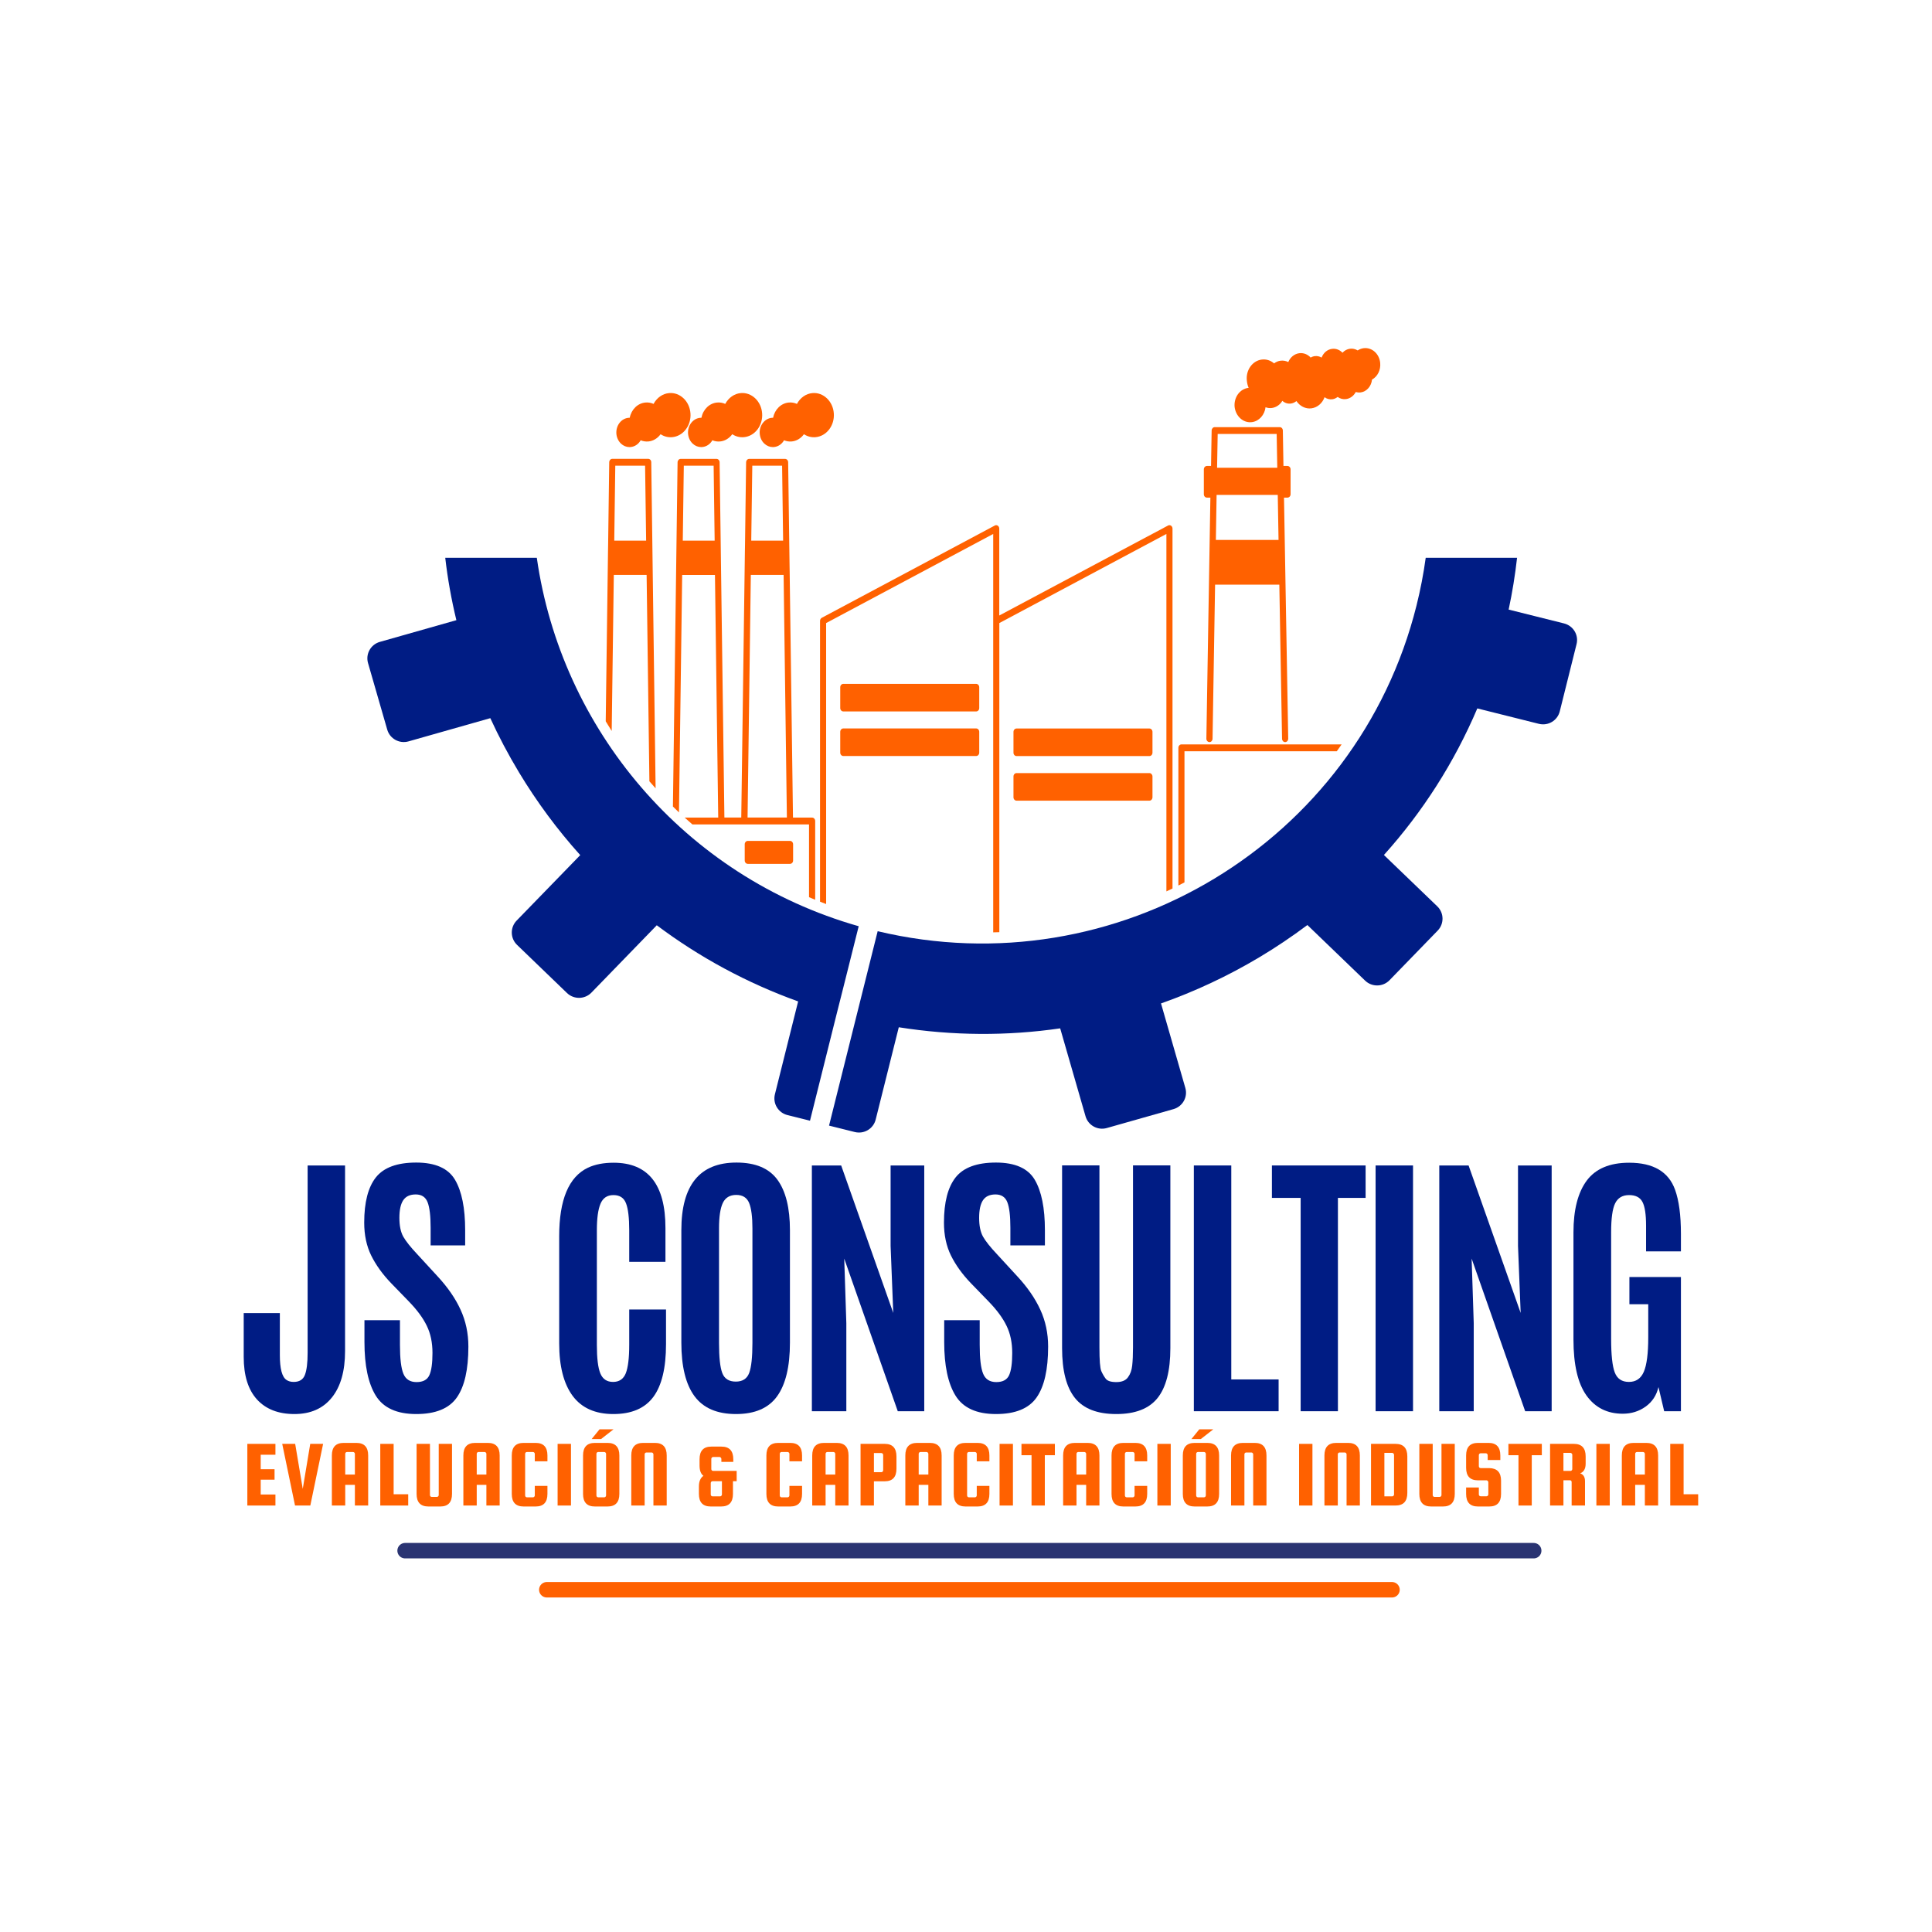 <svg xmlns="http://www.w3.org/2000/svg" xmlns:xlink="http://www.w3.org/1999/xlink" width="500" viewBox="0 0 375 375" height="500" preserveAspectRatio="xMidYMid meet"><defs><g></g></defs><path stroke-linecap="round" transform="matrix(0.75, 0, 0, 0.75, 77.128, 299.485)" fill="none" stroke-linejoin="miter" d="M 2.001 2 L 294.084 2 " stroke="#2a3472" stroke-width="4" stroke-opacity="1" stroke-miterlimit="4"></path><path stroke-linecap="round" transform="matrix(0.75, 0, 0, 0.75, 104.635, 307.072)" fill="none" stroke-linejoin="miter" d="M 1.998 1.998 L 220.737 1.998 " stroke="#ff6100" stroke-width="4" stroke-opacity="1" stroke-miterlimit="4"></path><path fill="#ff6100" d="M 145.148 163.215 C 144.82 163.215 144.551 163.508 144.551 163.875 L 144.551 167.02 C 144.551 167.383 144.82 167.676 145.148 167.676 L 153.344 167.676 C 153.672 167.676 153.941 167.383 153.941 167.02 L 153.941 163.875 C 153.941 163.508 153.672 163.215 153.344 163.215 Z M 145.148 163.215 " fill-opacity="1" fill-rule="nonzero"></path><path fill="#ff6100" d="M 147.461 84.152 C 147.52 84.914 147.824 85.609 148.355 86.102 C 148.824 86.547 149.41 86.781 150.02 86.781 C 150.094 86.781 150.164 86.781 150.223 86.77 C 151.043 86.699 151.758 86.207 152.184 85.457 C 152.652 85.656 153.145 85.727 153.648 85.691 C 154.602 85.609 155.457 85.09 156.043 84.281 C 156.727 84.727 157.5 84.926 158.297 84.855 C 159.332 84.762 160.258 84.234 160.93 83.367 C 161.598 82.496 161.926 81.383 161.844 80.242 C 161.68 77.883 159.812 76.109 157.699 76.297 C 156.445 76.402 155.316 77.203 154.684 78.398 C 154.188 78.176 153.66 78.082 153.121 78.129 C 151.594 78.258 150.375 79.48 150.055 81.086 C 149.973 81.086 149.902 81.086 149.82 81.098 C 149.141 81.156 148.52 81.512 148.074 82.086 C 147.625 82.66 147.402 83.391 147.461 84.152 Z M 147.461 84.152 " fill-opacity="1" fill-rule="nonzero"></path><path fill="#ff6100" d="M 133.547 84.152 C 133.609 84.914 133.914 85.609 134.441 86.102 C 134.91 86.547 135.496 86.781 136.109 86.781 C 136.18 86.781 136.25 86.781 136.309 86.77 C 137.129 86.699 137.848 86.207 138.27 85.457 C 138.738 85.656 139.23 85.727 139.734 85.691 C 140.688 85.609 141.543 85.09 142.133 84.281 C 142.812 84.727 143.586 84.926 144.387 84.855 C 145.418 84.762 146.348 84.234 147.016 83.367 C 147.684 82.496 148.012 81.383 147.93 80.242 C 147.766 77.883 145.898 76.109 143.785 76.297 C 142.531 76.402 141.402 77.203 140.77 78.398 C 140.277 78.176 139.746 78.082 139.207 78.129 C 137.68 78.258 136.461 79.48 136.145 81.086 C 136.062 81.086 135.992 81.086 135.91 81.098 C 135.227 81.156 134.605 81.512 134.16 82.086 C 133.715 82.66 133.5 83.391 133.547 84.152 Z M 133.547 84.152 " fill-opacity="1" fill-rule="nonzero"></path><path fill="#ff6100" d="M 120.527 86.102 C 120.996 86.547 121.586 86.781 122.195 86.781 C 122.266 86.781 122.336 86.781 122.395 86.77 C 123.215 86.699 123.934 86.207 124.355 85.457 C 124.824 85.656 125.316 85.727 125.824 85.691 C 126.773 85.609 127.633 85.09 128.219 84.281 C 128.898 84.727 129.676 84.926 130.473 84.855 C 131.504 84.762 132.434 84.234 133.102 83.367 C 133.773 82.496 134.102 81.383 134.02 80.242 C 133.855 77.883 131.988 76.109 129.875 76.297 C 128.617 76.402 127.492 77.203 126.855 78.398 C 126.363 78.176 125.836 78.082 125.293 78.129 C 123.77 78.258 122.547 79.48 122.23 81.086 C 122.148 81.086 122.078 81.086 121.996 81.098 C 121.316 81.156 120.691 81.512 120.246 82.086 C 119.801 82.66 119.59 83.402 119.637 84.164 C 119.695 84.914 120.012 85.609 120.527 86.102 Z M 120.527 86.102 " fill-opacity="1" fill-rule="nonzero"></path><path fill="#ff6100" d="M 240.793 81.242 C 241.332 81.711 241.977 81.957 242.645 81.957 C 242.766 81.957 242.895 81.945 243.012 81.934 C 244.406 81.746 245.465 80.523 245.641 79.043 C 246.039 79.199 246.461 79.246 246.887 79.188 C 247.719 79.066 248.457 78.562 248.902 77.801 C 249.363 78.211 249.949 78.41 250.559 78.328 C 250.957 78.27 251.324 78.105 251.641 77.848 C 252.309 78.844 253.414 79.41 254.551 79.258 C 255.715 79.102 256.676 78.258 257.098 77.094 C 257.535 77.426 258.062 77.566 258.602 77.496 C 258.977 77.449 259.332 77.285 259.637 77.047 C 260.117 77.391 260.691 77.543 261.277 77.461 C 262.066 77.355 262.758 76.836 263.156 76.086 C 263.465 76.18 263.793 76.203 264.109 76.168 C 265.281 76.016 266.188 74.945 266.305 73.68 C 267.395 73.082 268.043 71.789 267.891 70.402 C 267.703 68.629 266.258 67.375 264.66 67.586 C 264.262 67.645 263.875 67.785 263.523 68.02 C 263.062 67.738 262.547 67.621 262.02 67.691 C 261.469 67.762 260.961 68.043 260.574 68.465 C 260.047 67.902 259.297 67.609 258.543 67.715 C 257.617 67.832 256.863 68.5 256.523 69.406 C 256.125 69.172 255.668 69.066 255.199 69.125 C 254.914 69.16 254.645 69.254 254.398 69.406 C 253.824 68.77 253 68.453 252.18 68.559 C 251.23 68.688 250.441 69.348 250.055 70.273 C 249.586 70.039 249.07 69.945 248.539 70.016 C 248.094 70.074 247.672 70.25 247.297 70.531 C 246.613 69.945 245.758 69.676 244.891 69.793 C 243.082 70.027 241.789 71.859 242.012 73.867 C 242.059 74.336 242.152 74.816 242.363 75.277 C 242.34 75.277 242.305 75.289 242.281 75.289 C 241.484 75.395 240.77 75.84 240.262 76.543 C 239.77 77.25 239.547 78.129 239.641 79.02 C 239.758 79.891 240.156 80.688 240.793 81.242 Z M 240.793 81.242 " fill-opacity="1" fill-rule="nonzero"></path><path fill="#ff6100" d="M 234.25 96.586 L 234.934 96.586 L 234.156 143.363 C 234.145 143.727 234.414 144.031 234.746 144.043 C 234.746 144.043 234.758 144.043 234.758 144.043 C 235.086 144.043 235.344 143.75 235.355 143.398 L 235.848 113.48 L 248.316 113.48 L 248.844 143.398 C 248.855 143.762 249.117 144.043 249.445 144.043 C 249.445 144.043 249.457 144.043 249.457 144.043 C 249.785 144.031 250.043 143.738 250.043 143.363 L 249.223 96.586 L 249.902 96.586 C 250.23 96.586 250.5 96.293 250.5 95.93 L 250.5 91.102 C 250.5 90.738 250.23 90.445 249.902 90.445 L 249.117 90.445 L 249 83.555 C 248.988 83.188 248.727 82.906 248.398 82.906 L 235.777 82.906 C 235.449 82.906 235.191 83.199 235.18 83.555 L 235.062 90.445 L 234.262 90.445 C 233.934 90.445 233.664 90.738 233.664 91.102 L 233.664 95.93 C 233.664 96.293 233.922 96.586 234.25 96.586 Z M 236 104.805 L 236.141 96.059 L 248.012 96.059 L 248.164 104.805 Z M 247.801 84.234 L 247.918 90.785 L 236.234 90.785 L 236.352 84.234 Z M 247.801 84.234 " fill-opacity="1" fill-rule="nonzero"></path><path fill="#ff6100" d="M 190.07 133.395 C 190.07 133.031 189.801 132.738 189.473 132.738 L 163.688 132.738 C 163.359 132.738 163.09 133.031 163.09 133.395 L 163.09 137.434 C 163.09 137.797 163.359 138.09 163.688 138.09 L 189.473 138.09 C 189.801 138.09 190.07 137.797 190.07 137.434 Z M 190.07 133.395 " fill-opacity="1" fill-rule="nonzero"></path><path fill="#ff6100" d="M 189.473 141.391 L 163.688 141.391 C 163.359 141.391 163.09 141.684 163.09 142.047 L 163.09 146.086 C 163.09 146.449 163.359 146.742 163.688 146.742 L 189.473 146.742 C 189.801 146.742 190.07 146.449 190.07 146.086 L 190.07 142.047 C 190.07 141.684 189.801 141.391 189.473 141.391 Z M 189.473 141.391 " fill-opacity="1" fill-rule="nonzero"></path><path fill="#ff6100" d="M 223.695 142.059 C 223.695 141.695 223.426 141.402 223.098 141.402 L 197.312 141.402 C 196.984 141.402 196.715 141.695 196.715 142.059 L 196.715 146.098 C 196.715 146.461 196.984 146.754 197.312 146.754 L 223.098 146.754 C 223.426 146.754 223.695 146.461 223.695 146.098 Z M 223.695 142.059 " fill-opacity="1" fill-rule="nonzero"></path><path fill="#ff6100" d="M 223.098 150.055 L 197.312 150.055 C 196.984 150.055 196.715 150.348 196.715 150.711 L 196.715 154.75 C 196.715 155.113 196.984 155.41 197.312 155.41 L 223.098 155.41 C 223.426 155.41 223.695 155.113 223.695 154.75 L 223.695 150.711 C 223.695 150.359 223.426 150.055 223.098 150.055 Z M 223.098 150.055 " fill-opacity="1" fill-rule="nonzero"></path><path fill="#ff6100" d="M 229.93 145.816 L 259.473 145.816 C 259.789 145.383 260.105 144.934 260.41 144.488 L 229.32 144.488 C 228.992 144.488 228.723 144.781 228.723 145.148 L 228.723 171.883 C 229.121 171.68 229.52 171.48 229.906 171.27 L 229.906 145.816 Z M 229.93 145.816 " fill-opacity="1" fill-rule="nonzero"></path><path fill="#001c84" d="M 303.582 121.008 L 292.828 118.32 C 293.543 114.984 294.082 111.625 294.461 108.27 L 276.73 108.27 C 276.309 111.367 275.707 114.469 274.945 117.531 C 263.43 163.59 216.652 191.781 170.355 180.746 L 167.41 192.523 L 166.105 197.734 L 160.918 218.48 L 165.918 219.727 C 167.715 220.172 169.523 219.09 169.969 217.309 L 174.453 199.391 C 184.926 201.047 195.473 201.105 205.781 199.602 L 210.699 216.66 C 211.203 218.434 213.059 219.457 214.832 218.949 L 227.781 215.277 C 229.555 214.77 230.59 212.926 230.07 211.156 L 225.352 194.766 C 231.902 192.453 238.277 189.48 244.383 185.84 C 247.648 183.891 250.77 181.789 253.766 179.547 L 264.965 190.336 C 266.293 191.617 268.418 191.582 269.699 190.266 L 279.055 180.629 C 280.336 179.301 280.301 177.199 278.973 175.918 L 268.617 165.953 C 276.168 157.559 282.285 147.977 286.746 137.504 L 298.699 140.496 C 300.496 140.941 302.301 139.863 302.75 138.078 L 306 125.059 C 306.469 123.273 305.379 121.465 303.582 121.008 Z M 303.582 121.008 " fill-opacity="1" fill-rule="nonzero"></path><path fill="#ff6100" d="M 159.168 120.516 L 159.168 175.016 C 159.566 175.168 159.965 175.32 160.352 175.473 L 160.352 120.938 L 192.781 103.641 L 192.781 180.969 C 193.18 180.957 193.582 180.945 193.969 180.934 L 193.969 120.938 L 226.398 103.641 L 226.398 173.02 C 226.797 172.832 227.195 172.645 227.582 172.457 L 227.582 102.598 C 227.582 102.375 227.477 102.164 227.301 102.035 C 227.125 101.918 226.914 101.895 226.727 102 L 193.957 119.469 L 193.957 102.598 C 193.957 102.375 193.852 102.164 193.676 102.035 C 193.5 101.918 193.285 101.895 193.098 102 L 159.508 119.914 C 159.309 120.02 159.168 120.254 159.168 120.516 Z M 159.168 120.516 " fill-opacity="1" fill-rule="nonzero"></path><path fill="#ff6100" d="M 158.227 174.641 L 158.227 159.352 C 158.227 158.988 157.957 158.695 157.629 158.695 L 153.918 158.695 L 153.273 110.934 L 153.25 109.523 L 152.98 89.73 C 152.98 89.363 152.711 89.07 152.383 89.07 L 145.418 89.07 C 145.09 89.07 144.832 89.363 144.82 89.73 L 144.609 105.602 L 144.586 106.906 L 143.879 158.684 L 140.605 158.684 L 139.938 109.289 L 139.891 105.602 L 139.676 89.73 C 139.676 89.363 139.406 89.07 139.078 89.07 L 132.117 89.07 C 131.789 89.07 131.527 89.363 131.516 89.73 L 131.27 108.199 L 131.234 110.934 L 130.613 156.547 C 131 156.922 131.387 157.309 131.789 157.688 L 132.41 111.602 L 138.773 111.602 L 139.406 158.695 L 132.902 158.695 C 133.395 159.141 133.891 159.59 134.395 160.023 L 157.031 160.023 L 157.031 174.148 C 157.43 174.312 157.828 174.477 158.227 174.641 Z M 132.527 104.945 L 132.727 90.387 L 138.516 90.387 L 138.715 104.945 Z M 146.02 90.387 L 151.805 90.387 L 152.004 104.945 L 145.816 104.945 Z M 145.102 158.684 L 145.734 111.59 L 152.098 111.59 L 152.734 158.684 Z M 145.102 158.684 " fill-opacity="1" fill-rule="nonzero"></path><path fill="#ff6100" d="M 119.141 111.59 L 125.508 111.59 L 126.047 151.652 C 126.445 152.109 126.844 152.566 127.254 153.012 L 126.691 110.922 L 126.621 105.59 L 126.41 89.719 C 126.41 89.352 126.141 89.059 125.812 89.059 L 118.848 89.059 C 118.52 89.059 118.262 89.352 118.25 89.719 L 118.039 105.59 L 118.016 106.895 L 117.57 140.004 C 117.945 140.637 118.344 141.262 118.73 141.883 Z M 119.426 90.387 L 125.211 90.387 L 125.414 104.945 L 119.227 104.945 Z M 119.426 90.387 " fill-opacity="1" fill-rule="nonzero"></path><path fill="#001c84" d="M 163.711 191.594 L 166.672 179.781 C 132.703 170.121 108.906 141.367 104.195 108.27 L 86.422 108.27 C 86.891 112.344 87.617 116.383 88.582 120.375 L 73.727 124.59 C 71.957 125.094 70.922 126.938 71.438 128.711 L 75.16 141.613 C 75.664 143.387 77.52 144.406 79.293 143.902 L 95.168 139.395 C 96.812 142.973 98.668 146.484 100.734 149.914 C 104.219 155.691 108.199 161.066 112.625 165.977 L 100.273 178.691 C 98.996 180.016 99.031 182.117 100.355 183.398 L 110.055 192.746 C 111.383 194.023 113.508 193.988 114.785 192.676 L 127.48 179.594 C 135.77 185.816 144.996 190.809 154.918 194.375 L 150.41 212.398 C 149.961 214.184 151.055 215.992 152.852 216.438 L 157.219 217.531 L 162.406 196.762 Z M 163.711 191.594 " fill-opacity="1" fill-rule="nonzero"></path><g fill="#001c84" fill-opacity="1"><g transform="translate(45.46, 273.918)"><g><path d="M 21.516 -11.688 C 21.516 -7.781 20.656 -4.766 18.938 -2.641 C 17.227 -0.516 14.812 0.547 11.688 0.547 C 8.57 0.547 6.148 -0.395 4.422 -2.281 C 2.703 -4.176 1.844 -6.93 1.844 -10.547 L 1.844 -19.047 L 8.859 -19.047 L 8.859 -10.891 C 8.859 -8.254 9.285 -6.648 10.141 -6.078 C 10.516 -5.816 10.984 -5.688 11.547 -5.688 C 12.648 -5.688 13.375 -6.141 13.719 -7.047 C 14.07 -7.953 14.25 -9.379 14.25 -11.328 L 14.25 -47.703 L 21.516 -47.703 Z M 21.516 -11.688 "></path></g></g></g><g fill="#001c84" fill-opacity="1"><g transform="translate(68.115, 273.918)"><g><path d="M 2.625 -13.422 L 2.625 -17.672 L 9.516 -17.672 L 9.516 -12.875 C 9.516 -10.219 9.738 -8.348 10.188 -7.266 C 10.633 -6.191 11.484 -5.656 12.734 -5.656 C 13.984 -5.656 14.812 -6.098 15.219 -6.984 C 15.625 -7.867 15.828 -9.312 15.828 -11.312 C 15.828 -13.32 15.461 -15.07 14.734 -16.562 C 14.016 -18.062 12.867 -19.625 11.297 -21.25 L 7.781 -24.875 C 6.133 -26.594 4.852 -28.375 3.938 -30.219 C 3.031 -32.062 2.578 -34.191 2.578 -36.609 C 2.578 -40.547 3.332 -43.473 4.844 -45.391 C 6.363 -47.305 8.973 -48.266 12.672 -48.266 C 16.379 -48.266 18.891 -47.148 20.203 -44.922 C 21.516 -42.691 22.172 -39.43 22.172 -35.141 L 22.172 -32.188 L 15.469 -32.188 L 15.469 -35.609 C 15.469 -37.922 15.27 -39.578 14.875 -40.578 C 14.477 -41.578 13.711 -42.078 12.578 -42.078 C 11.453 -42.078 10.641 -41.695 10.141 -40.938 C 9.648 -40.188 9.406 -39.051 9.406 -37.531 C 9.406 -36.008 9.656 -34.797 10.156 -33.891 C 10.664 -32.992 11.582 -31.844 12.906 -30.438 L 16.828 -26.172 C 18.797 -24.047 20.281 -21.891 21.281 -19.703 C 22.289 -17.516 22.797 -15.129 22.797 -12.547 C 22.797 -8.086 22.047 -4.789 20.547 -2.656 C 19.047 -0.52 16.422 0.547 12.672 0.547 C 8.922 0.547 6.305 -0.641 4.828 -3.016 C 3.359 -5.391 2.625 -8.859 2.625 -13.422 Z M 2.625 -13.422 "></path></g></g></g><g fill="#001c84" fill-opacity="1"><g transform="translate(90.32, 273.918)"><g></g></g></g><g fill="#001c84" fill-opacity="1"><g transform="translate(97.934, 273.918)"><g></g></g></g><g fill="#001c84" fill-opacity="1"><g transform="translate(105.554, 273.918)"><g><path d="M 23.719 -13.016 C 23.719 -8.398 22.895 -4.984 21.25 -2.766 C 19.602 -0.555 17.02 0.547 13.5 0.547 C 9.977 0.547 7.344 -0.629 5.594 -2.984 C 3.852 -5.348 2.984 -8.742 2.984 -13.172 L 2.984 -33.953 C 2.984 -41.055 4.844 -45.492 8.562 -47.266 C 9.938 -47.91 11.598 -48.234 13.547 -48.234 C 20.254 -48.234 23.609 -44.008 23.609 -35.562 L 23.609 -29 L 16.578 -29 L 16.578 -35.094 C 16.578 -37.551 16.367 -39.305 15.953 -40.359 C 15.547 -41.422 14.734 -41.953 13.516 -41.953 C 12.305 -41.953 11.469 -41.391 11 -40.266 C 10.531 -39.148 10.297 -37.438 10.297 -35.125 L 10.297 -12.844 C 10.297 -10.281 10.52 -8.445 10.969 -7.344 C 11.426 -6.238 12.25 -5.688 13.438 -5.688 C 14.633 -5.688 15.457 -6.242 15.906 -7.359 C 16.352 -8.484 16.578 -10.336 16.578 -12.922 L 16.578 -19.75 L 23.719 -19.75 Z M 23.719 -13.016 "></path></g></g></g><g fill="#001c84" fill-opacity="1"><g transform="translate(129.265, 273.918)"><g><path d="M 10.297 -13.25 C 10.297 -10.445 10.508 -8.492 10.938 -7.391 C 11.363 -6.297 12.234 -5.75 13.547 -5.75 C 14.867 -5.75 15.738 -6.312 16.156 -7.438 C 16.57 -8.562 16.781 -10.5 16.781 -13.25 L 16.781 -35.469 C 16.781 -37.727 16.566 -39.379 16.141 -40.422 C 15.711 -41.461 14.879 -41.984 13.641 -41.984 C 12.398 -41.984 11.531 -41.461 11.031 -40.422 C 10.539 -39.379 10.297 -37.738 10.297 -35.5 Z M 24.062 -13.328 C 24.062 -8.672 23.227 -5.191 21.562 -2.891 C 19.906 -0.598 17.25 0.547 13.594 0.547 C 9.938 0.547 7.254 -0.602 5.547 -2.906 C 3.836 -5.219 2.984 -8.691 2.984 -13.328 L 2.984 -35.141 C 2.984 -43.891 6.551 -48.266 13.688 -48.266 C 17.375 -48.266 20.023 -47.148 21.641 -44.922 C 23.254 -42.703 24.062 -39.441 24.062 -35.141 Z M 24.062 -13.328 "></path></g></g></g><g fill="#001c84" fill-opacity="1"><g transform="translate(154.006, 273.918)"><g><path d="M 3.578 0 L 3.578 -47.703 L 9.266 -47.703 L 19.375 -19.078 L 18.859 -32.094 L 18.859 -47.703 L 25.391 -47.703 L 25.391 0 L 20.25 0 L 9.859 -29.625 L 10.266 -17.094 L 10.266 0 Z M 3.578 0 "></path></g></g></g><g fill="#001c84" fill-opacity="1"><g transform="translate(180.644, 273.918)"><g><path d="M 2.625 -13.422 L 2.625 -17.672 L 9.516 -17.672 L 9.516 -12.875 C 9.516 -10.219 9.738 -8.348 10.188 -7.266 C 10.633 -6.191 11.484 -5.656 12.734 -5.656 C 13.984 -5.656 14.812 -6.098 15.219 -6.984 C 15.625 -7.867 15.828 -9.312 15.828 -11.312 C 15.828 -13.32 15.461 -15.07 14.734 -16.562 C 14.016 -18.062 12.867 -19.625 11.297 -21.25 L 7.781 -24.875 C 6.133 -26.594 4.852 -28.375 3.938 -30.219 C 3.031 -32.062 2.578 -34.191 2.578 -36.609 C 2.578 -40.547 3.332 -43.473 4.844 -45.391 C 6.363 -47.305 8.973 -48.266 12.672 -48.266 C 16.379 -48.266 18.891 -47.148 20.203 -44.922 C 21.516 -42.691 22.172 -39.43 22.172 -35.141 L 22.172 -32.188 L 15.469 -32.188 L 15.469 -35.609 C 15.469 -37.922 15.27 -39.578 14.875 -40.578 C 14.477 -41.578 13.711 -42.078 12.578 -42.078 C 11.453 -42.078 10.641 -41.695 10.141 -40.938 C 9.648 -40.188 9.406 -39.051 9.406 -37.531 C 9.406 -36.008 9.656 -34.797 10.156 -33.891 C 10.664 -32.992 11.582 -31.844 12.906 -30.438 L 16.828 -26.172 C 18.797 -24.047 20.281 -21.891 21.281 -19.703 C 22.289 -17.516 22.797 -15.129 22.797 -12.547 C 22.797 -8.086 22.047 -4.789 20.547 -2.656 C 19.047 -0.52 16.422 0.547 12.672 0.547 C 8.922 0.547 6.305 -0.641 4.828 -3.016 C 3.359 -5.391 2.625 -8.859 2.625 -13.422 Z M 2.625 -13.422 "></path></g></g></g><g fill="#001c84" fill-opacity="1"><g transform="translate(202.838, 273.918)"><g><path d="M 24.328 -12.25 C 24.328 -7.852 23.492 -4.617 21.828 -2.547 C 20.172 -0.484 17.504 0.547 13.828 0.547 C 10.148 0.547 7.477 -0.488 5.812 -2.562 C 4.145 -4.645 3.312 -7.875 3.312 -12.25 L 3.312 -47.719 L 10.562 -47.719 L 10.562 -12.391 C 10.562 -9.879 10.68 -8.348 10.922 -7.797 C 11.16 -7.254 11.445 -6.758 11.781 -6.312 C 12.113 -5.875 12.801 -5.656 13.844 -5.656 C 14.895 -5.656 15.645 -5.961 16.094 -6.578 C 16.551 -7.191 16.828 -7.957 16.922 -8.875 C 17.023 -9.789 17.078 -10.961 17.078 -12.391 L 17.078 -47.719 L 24.328 -47.719 Z M 24.328 -12.25 "></path></g></g></g><g fill="#001c84" fill-opacity="1"><g transform="translate(228.147, 273.918)"><g><path d="M 3.578 0 L 3.578 -47.703 L 10.844 -47.703 L 10.844 -6.172 L 20.031 -6.172 L 20.031 0 Z M 3.578 0 "></path></g></g></g><g fill="#001c84" fill-opacity="1"><g transform="translate(246.439, 273.918)"><g><path d="M 6.016 0 L 6.016 -41.406 L 0.438 -41.406 L 0.438 -47.703 L 18.625 -47.703 L 18.625 -41.406 L 13.25 -41.406 L 13.25 0 Z M 6.016 0 "></path></g></g></g><g fill="#001c84" fill-opacity="1"><g transform="translate(263.158, 273.918)"><g><path d="M 3.844 0 L 3.844 -47.703 L 11.109 -47.703 L 11.109 0 Z M 3.844 0 "></path></g></g></g><g fill="#001c84" fill-opacity="1"><g transform="translate(275.785, 273.918)"><g><path d="M 3.578 0 L 3.578 -47.703 L 9.266 -47.703 L 19.375 -19.078 L 18.859 -32.094 L 18.859 -47.703 L 25.391 -47.703 L 25.391 0 L 20.25 0 L 9.859 -29.625 L 10.266 -17.094 L 10.266 0 Z M 3.578 0 "></path></g></g></g><g fill="#001c84" fill-opacity="1"><g transform="translate(302.423, 273.918)"><g><path d="M 12.547 0.484 C 9.547 0.484 7.203 -0.691 5.516 -3.047 C 3.828 -5.398 2.984 -9.035 2.984 -13.953 L 2.984 -34.688 C 2.984 -39.094 3.844 -42.453 5.562 -44.766 C 7.289 -47.078 10.035 -48.234 13.797 -48.234 C 18.473 -48.234 21.441 -46.488 22.703 -43 C 23.461 -40.906 23.844 -38.047 23.844 -34.422 L 23.844 -31.031 L 17.078 -31.031 L 17.078 -36.016 C 17.078 -38.203 16.844 -39.738 16.375 -40.625 C 15.914 -41.508 15.051 -41.953 13.781 -41.953 C 12.508 -41.953 11.609 -41.422 11.078 -40.359 C 10.555 -39.305 10.297 -37.43 10.297 -34.734 L 10.297 -14.062 C 10.297 -10.938 10.531 -8.758 11 -7.531 C 11.469 -6.301 12.383 -5.688 13.75 -5.688 C 15.113 -5.688 16.078 -6.344 16.641 -7.656 C 17.211 -8.977 17.5 -11.203 17.5 -14.328 L 17.5 -20.766 L 13.844 -20.766 L 13.844 -26.047 L 23.844 -26.047 L 23.844 0 L 20.594 0 L 19.484 -4.688 C 19.109 -3.082 18.273 -1.816 16.984 -0.891 C 15.703 0.023 14.223 0.484 12.547 0.484 Z M 12.547 0.484 "></path></g></g></g><g fill="#ff6100" fill-opacity="1"><g transform="translate(47.087, 292.222)"><g><path d="M 3.516 -2.141 L 6.375 -2.141 L 6.375 0 L 0.922 0 L 0.922 -11.969 L 6.375 -11.969 L 6.375 -9.859 L 3.516 -9.859 L 3.516 -7.047 L 6.203 -7.047 L 6.203 -5.016 L 3.516 -5.016 Z M 3.516 -2.141 "></path></g></g></g><g fill="#ff6100" fill-opacity="1"><g transform="translate(54.467, 292.222)"><g><path d="M 5.75 -11.969 L 8.25 -11.969 L 5.766 0 L 2.797 0 L 0.312 -11.969 L 2.828 -11.969 L 4.297 -3.234 Z M 5.75 -11.969 "></path></g></g></g><g fill="#ff6100" fill-opacity="1"><g transform="translate(63.493, 292.222)"><g><path d="M 5.672 -12.156 C 7.203 -12.156 7.969 -11.344 7.969 -9.719 L 7.969 0 L 5.391 0 L 5.391 -4.016 L 3.516 -4.016 L 3.516 0 L 0.922 0 L 0.922 -9.719 C 0.922 -11.344 1.688 -12.156 3.219 -12.156 Z M 3.516 -6.016 L 5.391 -6.016 L 5.391 -10.031 C 5.391 -10.125 5.352 -10.207 5.281 -10.281 C 5.219 -10.352 5.133 -10.391 5.031 -10.391 L 3.859 -10.391 C 3.766 -10.391 3.68 -10.352 3.609 -10.281 C 3.547 -10.207 3.516 -10.125 3.516 -10.031 Z M 3.516 -6.016 "></path></g></g></g><g fill="#ff6100" fill-opacity="1"><g transform="translate(72.889, 292.222)"><g><path d="M 3.516 -2.188 L 6.344 -2.188 L 6.344 0 L 0.922 0 L 0.922 -11.969 L 3.516 -11.969 Z M 3.516 -2.188 "></path></g></g></g><g fill="#ff6100" fill-opacity="1"><g transform="translate(79.954, 292.222)"><g><path d="M 5.203 -11.969 L 7.781 -11.969 L 7.781 -2.25 C 7.781 -0.625 7.02 0.188 5.5 0.188 L 3.203 0.188 C 1.672 0.188 0.906 -0.625 0.906 -2.25 L 0.906 -11.969 L 3.5 -11.969 L 3.5 -2.031 C 3.5 -1.938 3.531 -1.852 3.594 -1.781 C 3.664 -1.707 3.75 -1.672 3.844 -1.672 L 4.844 -1.672 C 4.945 -1.672 5.031 -1.707 5.094 -1.781 C 5.164 -1.852 5.203 -1.938 5.203 -2.031 Z M 5.203 -11.969 "></path></g></g></g><g fill="#ff6100" fill-opacity="1"><g transform="translate(89.017, 292.222)"><g><path d="M 5.672 -12.156 C 7.203 -12.156 7.969 -11.344 7.969 -9.719 L 7.969 0 L 5.391 0 L 5.391 -4.016 L 3.516 -4.016 L 3.516 0 L 0.922 0 L 0.922 -9.719 C 0.922 -11.344 1.688 -12.156 3.219 -12.156 Z M 3.516 -6.016 L 5.391 -6.016 L 5.391 -10.031 C 5.391 -10.125 5.352 -10.207 5.281 -10.281 C 5.219 -10.352 5.133 -10.391 5.031 -10.391 L 3.859 -10.391 C 3.766 -10.391 3.68 -10.352 3.609 -10.281 C 3.547 -10.207 3.516 -10.125 3.516 -10.031 Z M 3.516 -6.016 "></path></g></g></g><g fill="#ff6100" fill-opacity="1"><g transform="translate(98.413, 292.222)"><g><path d="M 5.391 -1.969 L 5.391 -3.812 L 7.844 -3.812 L 7.844 -2.25 C 7.844 -0.625 7.078 0.188 5.547 0.188 L 3.219 0.188 C 1.688 0.188 0.922 -0.625 0.922 -2.25 L 0.922 -9.719 C 0.922 -11.344 1.688 -12.156 3.219 -12.156 L 5.547 -12.156 C 7.078 -12.156 7.844 -11.344 7.844 -9.719 L 7.844 -8.578 L 5.391 -8.578 L 5.391 -10.031 C 5.391 -10.125 5.352 -10.207 5.281 -10.281 C 5.219 -10.352 5.133 -10.391 5.031 -10.391 L 3.859 -10.391 C 3.766 -10.391 3.68 -10.352 3.609 -10.281 C 3.547 -10.207 3.516 -10.125 3.516 -10.031 L 3.516 -1.969 C 3.516 -1.863 3.547 -1.773 3.609 -1.703 C 3.68 -1.629 3.766 -1.594 3.859 -1.594 L 5.031 -1.594 C 5.133 -1.594 5.219 -1.629 5.281 -1.703 C 5.352 -1.773 5.391 -1.863 5.391 -1.969 Z M 5.391 -1.969 "></path></g></g></g><g fill="#ff6100" fill-opacity="1"><g transform="translate(107.31, 292.222)"><g><path d="M 3.516 -11.969 L 3.516 0 L 0.922 0 L 0.922 -11.969 Z M 3.516 -11.969 "></path></g></g></g><g fill="#ff6100" fill-opacity="1"><g transform="translate(112.248, 292.222)"><g><path d="M 7.969 -9.719 L 7.969 -2.25 C 7.969 -0.625 7.203 0.188 5.672 0.188 L 3.219 0.188 C 1.688 0.188 0.922 -0.625 0.922 -2.25 L 0.922 -9.719 C 0.922 -11.344 1.688 -12.156 3.219 -12.156 L 5.672 -12.156 C 7.203 -12.156 7.969 -11.344 7.969 -9.719 Z M 5.391 -1.969 L 5.391 -10.031 C 5.391 -10.125 5.352 -10.207 5.281 -10.281 C 5.219 -10.352 5.133 -10.391 5.031 -10.391 L 3.859 -10.391 C 3.766 -10.391 3.68 -10.352 3.609 -10.281 C 3.547 -10.207 3.516 -10.125 3.516 -10.031 L 3.516 -1.969 C 3.516 -1.863 3.547 -1.773 3.609 -1.703 C 3.68 -1.629 3.766 -1.594 3.859 -1.594 L 5.031 -1.594 C 5.133 -1.594 5.219 -1.629 5.281 -1.703 C 5.352 -1.773 5.391 -1.863 5.391 -1.969 Z M 6.844 -14.797 L 4.422 -12.906 L 2.594 -12.906 L 4.125 -14.797 Z M 6.844 -14.797 "></path></g></g></g><g fill="#ff6100" fill-opacity="1"><g transform="translate(121.626, 292.222)"><g><path d="M 7.781 0 L 5.203 0 L 5.203 -9.938 C 5.203 -10.031 5.164 -10.113 5.094 -10.188 C 5.031 -10.258 4.945 -10.297 4.844 -10.297 L 3.844 -10.297 C 3.75 -10.297 3.664 -10.258 3.594 -10.188 C 3.531 -10.113 3.5 -10.031 3.5 -9.938 L 3.5 0 L 0.906 0 L 0.906 -9.719 C 0.906 -11.344 1.672 -12.156 3.203 -12.156 L 5.5 -12.156 C 7.02 -12.156 7.781 -11.344 7.781 -9.719 Z M 7.781 0 "></path></g></g></g><g fill="#ff6100" fill-opacity="1"><g transform="translate(130.652, 292.222)"><g></g></g></g><g fill="#ff6100" fill-opacity="1"><g transform="translate(134.814, 292.222)"><g><path d="M 1.719 -5.766 C 1.219 -6.141 0.969 -6.805 0.969 -7.766 L 0.969 -8.984 C 0.969 -10.617 1.727 -11.438 3.25 -11.438 L 5.219 -11.438 C 6.75 -11.438 7.516 -10.617 7.516 -8.984 L 7.516 -8.469 L 5.203 -8.469 L 5.203 -9.047 C 5.203 -9.141 5.164 -9.223 5.094 -9.297 C 5.031 -9.379 4.945 -9.422 4.844 -9.422 L 3.609 -9.422 C 3.504 -9.422 3.414 -9.379 3.344 -9.297 C 3.281 -9.223 3.25 -9.141 3.25 -9.047 L 3.25 -7.078 C 3.25 -6.984 3.281 -6.898 3.344 -6.828 C 3.414 -6.754 3.504 -6.719 3.609 -6.719 L 8.172 -6.719 L 8.172 -4.719 L 7.453 -4.719 L 7.453 -2.25 C 7.453 -0.625 6.688 0.188 5.156 0.188 L 3.141 0.188 C 1.609 0.188 0.844 -0.625 0.844 -2.25 L 0.844 -3.688 C 0.844 -4.664 1.133 -5.359 1.719 -5.766 Z M 4.953 -1.781 C 5.055 -1.781 5.141 -1.816 5.203 -1.891 C 5.273 -1.961 5.312 -2.047 5.312 -2.141 L 5.312 -4.719 L 3.5 -4.719 C 3.395 -4.719 3.305 -4.68 3.234 -4.609 C 3.172 -4.535 3.141 -4.445 3.141 -4.344 L 3.141 -2.141 C 3.141 -2.047 3.172 -1.961 3.234 -1.891 C 3.305 -1.816 3.395 -1.781 3.5 -1.781 Z M 4.953 -1.781 "></path></g></g></g><g fill="#ff6100" fill-opacity="1"><g transform="translate(143.673, 292.222)"><g></g></g></g><g fill="#ff6100" fill-opacity="1"><g transform="translate(147.835, 292.222)"><g><path d="M 5.391 -1.969 L 5.391 -3.812 L 7.844 -3.812 L 7.844 -2.25 C 7.844 -0.625 7.078 0.188 5.547 0.188 L 3.219 0.188 C 1.688 0.188 0.922 -0.625 0.922 -2.25 L 0.922 -9.719 C 0.922 -11.344 1.688 -12.156 3.219 -12.156 L 5.547 -12.156 C 7.078 -12.156 7.844 -11.344 7.844 -9.719 L 7.844 -8.578 L 5.391 -8.578 L 5.391 -10.031 C 5.391 -10.125 5.352 -10.207 5.281 -10.281 C 5.219 -10.352 5.133 -10.391 5.031 -10.391 L 3.859 -10.391 C 3.766 -10.391 3.68 -10.352 3.609 -10.281 C 3.547 -10.207 3.516 -10.125 3.516 -10.031 L 3.516 -1.969 C 3.516 -1.863 3.547 -1.773 3.609 -1.703 C 3.68 -1.629 3.766 -1.594 3.859 -1.594 L 5.031 -1.594 C 5.133 -1.594 5.219 -1.629 5.281 -1.703 C 5.352 -1.773 5.391 -1.863 5.391 -1.969 Z M 5.391 -1.969 "></path></g></g></g><g fill="#ff6100" fill-opacity="1"><g transform="translate(156.731, 292.222)"><g><path d="M 5.672 -12.156 C 7.203 -12.156 7.969 -11.344 7.969 -9.719 L 7.969 0 L 5.391 0 L 5.391 -4.016 L 3.516 -4.016 L 3.516 0 L 0.922 0 L 0.922 -9.719 C 0.922 -11.344 1.688 -12.156 3.219 -12.156 Z M 3.516 -6.016 L 5.391 -6.016 L 5.391 -10.031 C 5.391 -10.125 5.352 -10.207 5.281 -10.281 C 5.219 -10.352 5.133 -10.391 5.031 -10.391 L 3.859 -10.391 C 3.766 -10.391 3.68 -10.352 3.609 -10.281 C 3.547 -10.207 3.516 -10.125 3.516 -10.031 Z M 3.516 -6.016 "></path></g></g></g><g fill="#ff6100" fill-opacity="1"><g transform="translate(166.127, 292.222)"><g><path d="M 5.594 -11.969 C 7.113 -11.969 7.875 -11.156 7.875 -9.531 L 7.875 -7.141 C 7.875 -5.516 7.113 -4.703 5.594 -4.703 L 3.5 -4.703 L 3.5 0 L 0.906 0 L 0.906 -11.969 Z M 5.297 -6.844 L 5.297 -9.828 C 5.297 -9.922 5.258 -10.004 5.188 -10.078 C 5.125 -10.148 5.039 -10.188 4.938 -10.188 L 3.5 -10.188 L 3.5 -6.469 L 4.938 -6.469 C 5.039 -6.469 5.125 -6.504 5.188 -6.578 C 5.258 -6.66 5.297 -6.75 5.297 -6.844 Z M 5.297 -6.844 "></path></g></g></g><g fill="#ff6100" fill-opacity="1"><g transform="translate(174.802, 292.222)"><g><path d="M 5.672 -12.156 C 7.203 -12.156 7.969 -11.344 7.969 -9.719 L 7.969 0 L 5.391 0 L 5.391 -4.016 L 3.516 -4.016 L 3.516 0 L 0.922 0 L 0.922 -9.719 C 0.922 -11.344 1.688 -12.156 3.219 -12.156 Z M 3.516 -6.016 L 5.391 -6.016 L 5.391 -10.031 C 5.391 -10.125 5.352 -10.207 5.281 -10.281 C 5.219 -10.352 5.133 -10.391 5.031 -10.391 L 3.859 -10.391 C 3.766 -10.391 3.68 -10.352 3.609 -10.281 C 3.547 -10.207 3.516 -10.125 3.516 -10.031 Z M 3.516 -6.016 "></path></g></g></g><g fill="#ff6100" fill-opacity="1"><g transform="translate(184.198, 292.222)"><g><path d="M 5.391 -1.969 L 5.391 -3.812 L 7.844 -3.812 L 7.844 -2.25 C 7.844 -0.625 7.078 0.188 5.547 0.188 L 3.219 0.188 C 1.688 0.188 0.922 -0.625 0.922 -2.25 L 0.922 -9.719 C 0.922 -11.344 1.688 -12.156 3.219 -12.156 L 5.547 -12.156 C 7.078 -12.156 7.844 -11.344 7.844 -9.719 L 7.844 -8.578 L 5.391 -8.578 L 5.391 -10.031 C 5.391 -10.125 5.352 -10.207 5.281 -10.281 C 5.219 -10.352 5.133 -10.391 5.031 -10.391 L 3.859 -10.391 C 3.766 -10.391 3.68 -10.352 3.609 -10.281 C 3.547 -10.207 3.516 -10.125 3.516 -10.031 L 3.516 -1.969 C 3.516 -1.863 3.547 -1.773 3.609 -1.703 C 3.68 -1.629 3.766 -1.594 3.859 -1.594 L 5.031 -1.594 C 5.133 -1.594 5.219 -1.629 5.281 -1.703 C 5.352 -1.773 5.391 -1.863 5.391 -1.969 Z M 5.391 -1.969 "></path></g></g></g><g fill="#ff6100" fill-opacity="1"><g transform="translate(193.095, 292.222)"><g><path d="M 3.516 -11.969 L 3.516 0 L 0.922 0 L 0.922 -11.969 Z M 3.516 -11.969 "></path></g></g></g><g fill="#ff6100" fill-opacity="1"><g transform="translate(198.033, 292.222)"><g><path d="M 0.234 -9.766 L 0.234 -11.969 L 6.719 -11.969 L 6.719 -9.766 L 4.766 -9.766 L 4.766 0 L 2.188 0 L 2.188 -9.766 Z M 0.234 -9.766 "></path></g></g></g><g fill="#ff6100" fill-opacity="1"><g transform="translate(205.431, 292.222)"><g><path d="M 5.672 -12.156 C 7.203 -12.156 7.969 -11.344 7.969 -9.719 L 7.969 0 L 5.391 0 L 5.391 -4.016 L 3.516 -4.016 L 3.516 0 L 0.922 0 L 0.922 -9.719 C 0.922 -11.344 1.688 -12.156 3.219 -12.156 Z M 3.516 -6.016 L 5.391 -6.016 L 5.391 -10.031 C 5.391 -10.125 5.352 -10.207 5.281 -10.281 C 5.219 -10.352 5.133 -10.391 5.031 -10.391 L 3.859 -10.391 C 3.766 -10.391 3.68 -10.352 3.609 -10.281 C 3.547 -10.207 3.516 -10.125 3.516 -10.031 Z M 3.516 -6.016 "></path></g></g></g><g fill="#ff6100" fill-opacity="1"><g transform="translate(214.827, 292.222)"><g><path d="M 5.391 -1.969 L 5.391 -3.812 L 7.844 -3.812 L 7.844 -2.25 C 7.844 -0.625 7.078 0.188 5.547 0.188 L 3.219 0.188 C 1.688 0.188 0.922 -0.625 0.922 -2.25 L 0.922 -9.719 C 0.922 -11.344 1.688 -12.156 3.219 -12.156 L 5.547 -12.156 C 7.078 -12.156 7.844 -11.344 7.844 -9.719 L 7.844 -8.578 L 5.391 -8.578 L 5.391 -10.031 C 5.391 -10.125 5.352 -10.207 5.281 -10.281 C 5.219 -10.352 5.133 -10.391 5.031 -10.391 L 3.859 -10.391 C 3.766 -10.391 3.68 -10.352 3.609 -10.281 C 3.547 -10.207 3.516 -10.125 3.516 -10.031 L 3.516 -1.969 C 3.516 -1.863 3.547 -1.773 3.609 -1.703 C 3.68 -1.629 3.766 -1.594 3.859 -1.594 L 5.031 -1.594 C 5.133 -1.594 5.219 -1.629 5.281 -1.703 C 5.352 -1.773 5.391 -1.863 5.391 -1.969 Z M 5.391 -1.969 "></path></g></g></g><g fill="#ff6100" fill-opacity="1"><g transform="translate(223.724, 292.222)"><g><path d="M 3.516 -11.969 L 3.516 0 L 0.922 0 L 0.922 -11.969 Z M 3.516 -11.969 "></path></g></g></g><g fill="#ff6100" fill-opacity="1"><g transform="translate(228.662, 292.222)"><g><path d="M 7.969 -9.719 L 7.969 -2.25 C 7.969 -0.625 7.203 0.188 5.672 0.188 L 3.219 0.188 C 1.688 0.188 0.922 -0.625 0.922 -2.25 L 0.922 -9.719 C 0.922 -11.344 1.688 -12.156 3.219 -12.156 L 5.672 -12.156 C 7.203 -12.156 7.969 -11.344 7.969 -9.719 Z M 5.391 -1.969 L 5.391 -10.031 C 5.391 -10.125 5.352 -10.207 5.281 -10.281 C 5.219 -10.352 5.133 -10.391 5.031 -10.391 L 3.859 -10.391 C 3.766 -10.391 3.68 -10.352 3.609 -10.281 C 3.547 -10.207 3.516 -10.125 3.516 -10.031 L 3.516 -1.969 C 3.516 -1.863 3.547 -1.773 3.609 -1.703 C 3.68 -1.629 3.766 -1.594 3.859 -1.594 L 5.031 -1.594 C 5.133 -1.594 5.219 -1.629 5.281 -1.703 C 5.352 -1.773 5.391 -1.863 5.391 -1.969 Z M 6.844 -14.797 L 4.422 -12.906 L 2.594 -12.906 L 4.125 -14.797 Z M 6.844 -14.797 "></path></g></g></g><g fill="#ff6100" fill-opacity="1"><g transform="translate(238.04, 292.222)"><g><path d="M 7.781 0 L 5.203 0 L 5.203 -9.938 C 5.203 -10.031 5.164 -10.113 5.094 -10.188 C 5.031 -10.258 4.945 -10.297 4.844 -10.297 L 3.844 -10.297 C 3.75 -10.297 3.664 -10.258 3.594 -10.188 C 3.531 -10.113 3.5 -10.031 3.5 -9.938 L 3.5 0 L 0.906 0 L 0.906 -9.719 C 0.906 -11.344 1.672 -12.156 3.203 -12.156 L 5.5 -12.156 C 7.02 -12.156 7.781 -11.344 7.781 -9.719 Z M 7.781 0 "></path></g></g></g><g fill="#ff6100" fill-opacity="1"><g transform="translate(247.066, 292.222)"><g></g></g></g><g fill="#ff6100" fill-opacity="1"><g transform="translate(251.228, 292.222)"><g><path d="M 3.516 -11.969 L 3.516 0 L 0.922 0 L 0.922 -11.969 Z M 3.516 -11.969 "></path></g></g></g><g fill="#ff6100" fill-opacity="1"><g transform="translate(256.166, 292.222)"><g><path d="M 7.781 0 L 5.203 0 L 5.203 -9.938 C 5.203 -10.031 5.164 -10.113 5.094 -10.188 C 5.031 -10.258 4.945 -10.297 4.844 -10.297 L 3.844 -10.297 C 3.75 -10.297 3.664 -10.258 3.594 -10.188 C 3.531 -10.113 3.5 -10.031 3.5 -9.938 L 3.5 0 L 0.906 0 L 0.906 -9.719 C 0.906 -11.344 1.672 -12.156 3.203 -12.156 L 5.5 -12.156 C 7.02 -12.156 7.781 -11.344 7.781 -9.719 Z M 7.781 0 "></path></g></g></g><g fill="#ff6100" fill-opacity="1"><g transform="translate(265.192, 292.222)"><g><path d="M 5.672 -11.969 C 7.203 -11.969 7.969 -11.156 7.969 -9.531 L 7.969 -2.438 C 7.969 -0.812 7.203 0 5.672 0 L 0.922 0 L 0.922 -11.969 Z M 5.391 -2.141 L 5.391 -9.844 C 5.391 -9.938 5.352 -10.02 5.281 -10.094 C 5.219 -10.176 5.133 -10.219 5.031 -10.219 L 3.516 -10.219 L 3.516 -1.781 L 5.031 -1.781 C 5.133 -1.781 5.219 -1.816 5.281 -1.891 C 5.352 -1.961 5.391 -2.047 5.391 -2.141 Z M 5.391 -2.141 "></path></g></g></g><g fill="#ff6100" fill-opacity="1"><g transform="translate(274.588, 292.222)"><g><path d="M 5.203 -11.969 L 7.781 -11.969 L 7.781 -2.25 C 7.781 -0.625 7.02 0.188 5.5 0.188 L 3.203 0.188 C 1.672 0.188 0.906 -0.625 0.906 -2.25 L 0.906 -11.969 L 3.5 -11.969 L 3.5 -2.031 C 3.5 -1.938 3.531 -1.852 3.594 -1.781 C 3.664 -1.707 3.75 -1.672 3.844 -1.672 L 4.844 -1.672 C 4.945 -1.672 5.031 -1.707 5.094 -1.781 C 5.164 -1.852 5.203 -1.938 5.203 -2.031 Z M 5.203 -11.969 "></path></g></g></g><g fill="#ff6100" fill-opacity="1"><g transform="translate(283.651, 292.222)"><g><path d="M 7.562 -8.828 L 5.109 -8.828 L 5.109 -9.766 C 5.109 -9.867 5.07 -9.957 5 -10.031 C 4.938 -10.102 4.852 -10.141 4.75 -10.141 L 3.734 -10.141 C 3.641 -10.141 3.555 -10.102 3.484 -10.031 C 3.422 -9.957 3.391 -9.867 3.391 -9.766 L 3.391 -7.641 C 3.391 -7.547 3.422 -7.457 3.484 -7.375 C 3.555 -7.301 3.641 -7.266 3.734 -7.266 L 5.406 -7.266 C 6.938 -7.242 7.703 -6.43 7.703 -4.828 L 7.703 -2.25 C 7.703 -0.625 6.938 0.188 5.406 0.188 L 3.219 0.188 C 1.688 0.188 0.922 -0.625 0.922 -2.25 L 0.922 -3.5 L 3.391 -3.5 L 3.391 -2.172 C 3.391 -2.066 3.422 -1.977 3.484 -1.906 C 3.555 -1.832 3.641 -1.797 3.734 -1.797 L 4.891 -1.797 C 4.984 -1.797 5.062 -1.832 5.125 -1.906 C 5.195 -1.977 5.234 -2.066 5.234 -2.172 L 5.234 -4.516 C 5.234 -4.609 5.195 -4.691 5.125 -4.766 C 5.062 -4.848 4.984 -4.891 4.891 -4.891 L 3.219 -4.891 C 1.688 -4.891 0.922 -5.703 0.922 -7.328 L 0.922 -9.719 C 0.922 -11.344 1.688 -12.156 3.219 -12.156 L 5.266 -12.156 C 6.797 -12.156 7.562 -11.344 7.562 -9.719 Z M 7.562 -8.828 "></path></g></g></g><g fill="#ff6100" fill-opacity="1"><g transform="translate(292.548, 292.222)"><g><path d="M 0.234 -9.766 L 0.234 -11.969 L 6.719 -11.969 L 6.719 -9.766 L 4.766 -9.766 L 4.766 0 L 2.188 0 L 2.188 -9.766 Z M 0.234 -9.766 "></path></g></g></g><g fill="#ff6100" fill-opacity="1"><g transform="translate(299.946, 292.222)"><g><path d="M 3.516 -4.906 L 3.516 0 L 0.922 0 L 0.922 -11.969 L 5.531 -11.969 C 7.062 -11.969 7.828 -11.156 7.828 -9.531 L 7.828 -8.141 C 7.828 -7.148 7.473 -6.52 6.766 -6.25 C 7.391 -6.031 7.703 -5.523 7.703 -4.734 L 7.703 0 L 5.109 0 L 5.109 -4.531 C 5.109 -4.781 4.988 -4.906 4.75 -4.906 Z M 3.516 -10.219 L 3.516 -6.719 L 4.891 -6.719 C 4.984 -6.719 5.062 -6.754 5.125 -6.828 C 5.195 -6.898 5.234 -6.984 5.234 -7.078 L 5.234 -9.844 C 5.234 -9.938 5.195 -10.02 5.125 -10.094 C 5.062 -10.176 4.984 -10.219 4.891 -10.219 Z M 3.516 -10.219 "></path></g></g></g><g fill="#ff6100" fill-opacity="1"><g transform="translate(308.935, 292.222)"><g><path d="M 3.516 -11.969 L 3.516 0 L 0.922 0 L 0.922 -11.969 Z M 3.516 -11.969 "></path></g></g></g><g fill="#ff6100" fill-opacity="1"><g transform="translate(313.874, 292.222)"><g><path d="M 5.672 -12.156 C 7.203 -12.156 7.969 -11.344 7.969 -9.719 L 7.969 0 L 5.391 0 L 5.391 -4.016 L 3.516 -4.016 L 3.516 0 L 0.922 0 L 0.922 -9.719 C 0.922 -11.344 1.688 -12.156 3.219 -12.156 Z M 3.516 -6.016 L 5.391 -6.016 L 5.391 -10.031 C 5.391 -10.125 5.352 -10.207 5.281 -10.281 C 5.219 -10.352 5.133 -10.391 5.031 -10.391 L 3.859 -10.391 C 3.766 -10.391 3.68 -10.352 3.609 -10.281 C 3.547 -10.207 3.516 -10.125 3.516 -10.031 Z M 3.516 -6.016 "></path></g></g></g><g fill="#ff6100" fill-opacity="1"><g transform="translate(323.27, 292.222)"><g><path d="M 3.516 -2.188 L 6.344 -2.188 L 6.344 0 L 0.922 0 L 0.922 -11.969 L 3.516 -11.969 Z M 3.516 -2.188 "></path></g></g></g></svg>